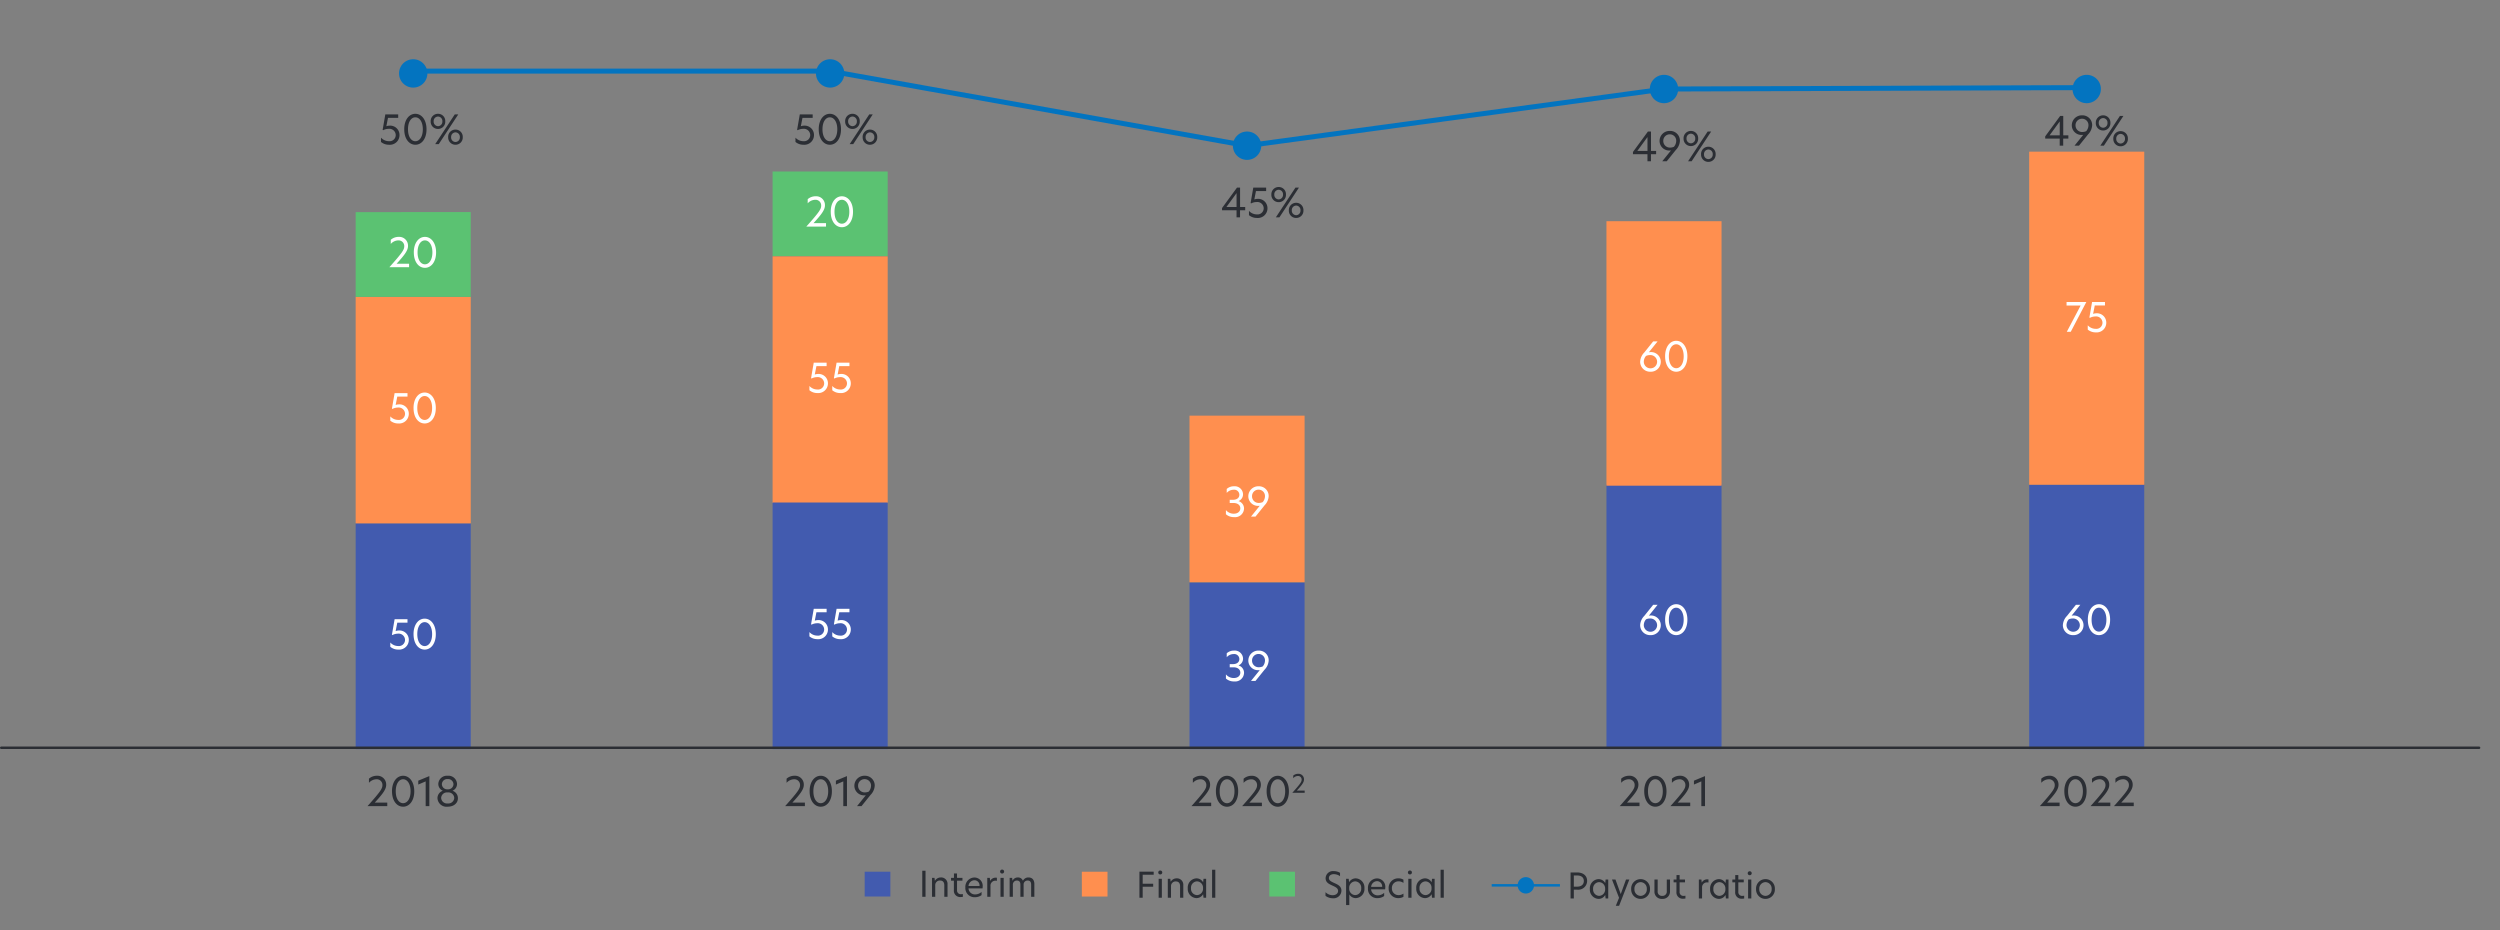 <svg xmlns="http://www.w3.org/2000/svg" xmlns:xlink="http://www.w3.org/1999/xlink" width="500" height="186" viewBox="0 0 500 186">
  <rect x="0" y="0" width="500" height="186" fill="#808080" stroke="none"/>
  <defs>
    <clipPath id="clip-path">
      <rect id="Rectangle_179" data-name="Rectangle 179" width="500" height="186" transform="translate(105 171)" fill="#fff"/>
    </clipPath>
    <clipPath id="clip-path-2">
      <path id="Path_248" data-name="Path 248" d="M0,0H496.063V-227.339H0Z" fill="none"/>
    </clipPath>
  </defs>
  <g id="Mask_Group_36" data-name="Mask Group 36" transform="translate(-105 -171)" clip-path="url(#clip-path)">
    <g id="Group_478" data-name="Group 478" transform="translate(105 384.678)">
      <path id="Path_243" data-name="Path 243" d="M172.938-34.375h5.133v-4.962h-5.133Z" fill="#425baf"/>
      <path id="Path_294" data-name="Path 294" d="M.714,0h.651V-5.208H.714Zm3.7-3.871a1.366,1.366,0,0,0-1.162.658H3.234l-.07-.574h-.5V0h.644V-2.31a.916.916,0,0,1,.945-.945c.567,0,.868.315.868.98V0h.644V-2.506A1.272,1.272,0,0,0,4.417-3.871Zm3.248-.8H7.049v.889H6.468v.56h.567v1.9A1.253,1.253,0,0,0,8.386.049,2.372,2.372,0,0,0,8.834.007v-.56A1.958,1.958,0,0,1,8.5-.518a.752.752,0,0,1-.833-.833V-3.227H8.75v-.56H7.665ZM11.249.084a2.206,2.206,0,0,0,1.323-.42V-.973a1.957,1.957,0,0,1-1.274.5,1.291,1.291,0,0,1-1.337-1.2h2.807a1.719,1.719,0,0,0,.021-.287,1.674,1.674,0,0,0-1.631-1.9A1.859,1.859,0,0,0,9.331-1.876,1.823,1.823,0,0,0,11.249.084ZM9.961-2.163a1.234,1.234,0,0,1,1.19-1.148,1.032,1.032,0,0,1,1.015,1.148ZM13.713,0h.644V-2.156A.981.981,0,0,1,15.372-3.22a1.629,1.629,0,0,1,.266.028v-.616a1.356,1.356,0,0,0-.252-.021,1.226,1.226,0,0,0-1.085.644h-.007l-.07-.6h-.511Zm2.646,0H17V-3.787h-.644Zm-.077-5.047a.384.384,0,0,0,.4.392.384.384,0,0,0,.4-.392.384.384,0,0,0-.4-.392A.384.384,0,0,0,16.282-5.047Zm5.656,1.176a1.211,1.211,0,0,0-1.092.665,1.044,1.044,0,0,0-1.05-.665,1.13,1.13,0,0,0-1.015.644H18.76l-.07-.56h-.5V0h.644V-2.387a.8.8,0,0,1,.784-.868c.5,0,.721.287.721.833V0h.644V-2.422a.786.786,0,0,1,.791-.833c.5,0,.714.287.714.833V0h.644V-2.527C23.135-3.318,22.764-3.871,21.938-3.871Z" transform="translate(183.74 -34.319)" fill="#2b2e34"/>
      <path id="Path_244" data-name="Path 244" d="M216.369-34.375H221.5v-4.962h-5.133Z" fill="#ff8f4f"/>
      <path id="Path_295" data-name="Path 295" d="M.714,0h.651V-2.2h2.1v-.6h-2.1V-4.6h2.2v-.609H.714ZM4.557,0H5.2V-3.787H4.557ZM4.48-5.047a.384.384,0,0,0,.4.392.384.384,0,0,0,.4-.392.384.384,0,0,0-.4-.392A.384.384,0,0,0,4.48-5.047ZM8.141-3.871a1.366,1.366,0,0,0-1.162.658H6.958l-.07-.574h-.5V0h.644V-2.31a.916.916,0,0,1,.945-.945c.567,0,.868.315.868.98V0h.644V-2.506A1.272,1.272,0,0,0,8.141-3.871ZM12.1.084a1.511,1.511,0,0,0,1.344-.777h.007L13.531,0h.525V-3.787h-.525l-.077.7h-.007A1.518,1.518,0,0,0,12.1-3.871,1.832,1.832,0,0,0,10.381-1.89,1.834,1.834,0,0,0,12.1.084ZM11.032-1.89a1.257,1.257,0,0,1,1.2-1.379,1.258,1.258,0,0,1,1.2,1.372,1.26,1.26,0,0,1-1.2,1.379A1.255,1.255,0,0,1,11.032-1.89ZM15.246,0h.644V-5.6h-.644Z" transform="translate(227.171 -34.137)" fill="#2b2e34"/>
      <path id="Path_245" data-name="Path 245" d="M253.858-34.375h5.133v-4.962h-5.133Z" fill="#5bc272"/>
      <path id="Path_296" data-name="Path 296" d="M2.107-5.32A1.467,1.467,0,0,0,.462-3.9c0,.826.616,1.141,1.379,1.484.728.329,1.113.567,1.113,1.05,0,.56-.5.868-1.085.868A2.073,2.073,0,0,1,.441-1.1v.728A2.451,2.451,0,0,0,1.9.112,1.564,1.564,0,0,0,3.626-1.4c0-.854-.637-1.19-1.428-1.54-.714-.322-1.078-.539-1.078-.994,0-.518.462-.777.994-.777a2.212,2.212,0,0,1,1.232.406v-.672A2.439,2.439,0,0,0,2.107-5.32Zm2.45,6.79H5.2V-.658A1.507,1.507,0,0,0,6.51.084,1.819,1.819,0,0,0,8.225-1.9,1.825,1.825,0,0,0,6.5-3.871a1.526,1.526,0,0,0-1.344.784l-.077-.7H4.557Zm.63-3.36a1.255,1.255,0,0,1,1.19-1.379A1.255,1.255,0,0,1,7.581-1.9a1.253,1.253,0,0,1-1.2,1.379A1.253,1.253,0,0,1,5.187-1.89ZM10.85.084a2.206,2.206,0,0,0,1.323-.42V-.973a1.957,1.957,0,0,1-1.274.5,1.291,1.291,0,0,1-1.337-1.2h2.807a1.719,1.719,0,0,0,.021-.287,1.674,1.674,0,0,0-1.631-1.9A1.859,1.859,0,0,0,8.932-1.876,1.823,1.823,0,0,0,10.85.084ZM9.562-2.163a1.234,1.234,0,0,1,1.19-1.148,1.032,1.032,0,0,1,1.015,1.148ZM13.72-1.9a1.306,1.306,0,0,1,1.295-1.372,1.6,1.6,0,0,1,1.015.322v-.658a1.94,1.94,0,0,0-1.05-.266A1.9,1.9,0,0,0,13.069-1.9,1.9,1.9,0,0,0,14.98.084a2.1,2.1,0,0,0,1.05-.259V-.826a1.62,1.62,0,0,1-1.008.308A1.305,1.305,0,0,1,13.72-1.9ZM17,0h.644V-3.787H17Zm-.077-5.047a.384.384,0,0,0,.4.392.384.384,0,0,0,.4-.392.384.384,0,0,0-.4-.392A.384.384,0,0,0,16.926-5.047ZM20.314.084a1.511,1.511,0,0,0,1.344-.777h.007L21.742,0h.525V-3.787h-.525l-.077.7h-.007a1.518,1.518,0,0,0-1.344-.784A1.832,1.832,0,0,0,18.592-1.89,1.834,1.834,0,0,0,20.314.084ZM19.243-1.89a1.257,1.257,0,0,1,1.2-1.379,1.258,1.258,0,0,1,1.2,1.372,1.26,1.26,0,0,1-1.2,1.379A1.255,1.255,0,0,1,19.243-1.89ZM23.457,0H24.1V-5.6h-.644Z" transform="translate(264.66 -34.137)" fill="#2b2e34"/>
      <g id="Group_465" data-name="Group 465" transform="translate(298.341 -36.611)">
        <path id="Path_246" data-name="Path 246" d="M0,0H13.649" fill="none" stroke="#0374c0" stroke-width="0.5"/>
      </g>
      <g id="Group_467" data-name="Group 467" clip-path="url(#clip-path-2)">
        <g id="Group_466" data-name="Group 466" transform="translate(305.165 -34.973)">
          <path id="Path_247" data-name="Path 247" d="M0,0A1.638,1.638,0,0,0,1.638-1.638,1.638,1.638,0,0,0,0-3.276,1.638,1.638,0,0,0-1.638-1.638,1.638,1.638,0,0,0,0,0" fill="#0374c0"/>
        </g>
      </g>
      <path id="Path_297" data-name="Path 297" d="M.714,0h.651V-1.764h.644a1.776,1.776,0,0,0,2.016-1.75c0-1.064-.805-1.694-2.037-1.694H.714Zm.651-2.366V-4.6h.679c.812,0,1.323.392,1.323,1.1S2.856-2.366,2.044-2.366ZM6.293.084A1.511,1.511,0,0,0,7.637-.693h.007L7.721,0h.525V-3.787H7.721l-.077.7H7.637a1.518,1.518,0,0,0-1.344-.784A1.832,1.832,0,0,0,4.571-1.89,1.834,1.834,0,0,0,6.293.084ZM5.222-1.89a1.257,1.257,0,0,1,1.2-1.379A1.258,1.258,0,0,1,7.623-1.9a1.26,1.26,0,0,1-1.2,1.379A1.255,1.255,0,0,1,5.222-1.89Zm7.245-1.9H11.8L10.752-.9h-.014L9.695-3.787h-.7L10.409-.133l-.651,1.6h.658ZM14.728.084A1.879,1.879,0,0,0,16.6-1.89a1.881,1.881,0,0,0-1.876-1.981,1.887,1.887,0,0,0-1.89,1.981A1.881,1.881,0,0,0,14.728.084ZM13.489-1.89a1.274,1.274,0,0,1,1.239-1.379A1.273,1.273,0,0,1,15.96-1.89,1.271,1.271,0,0,1,14.728-.518,1.268,1.268,0,0,1,13.489-1.89ZM19.033.084A1.459,1.459,0,0,0,20.6-1.456V-3.787h-.644v2.345a.853.853,0,0,1-.924.924.839.839,0,0,1-.9-.924V-3.787h-.644v2.331A1.44,1.44,0,0,0,19.033.084Zm3.486-4.76H21.9v.889h-.581v.56h.567v1.9A1.253,1.253,0,0,0,23.24.049a2.372,2.372,0,0,0,.448-.042v-.56a1.958,1.958,0,0,1-.336.035.752.752,0,0,1-.833-.833V-3.227H23.6v-.56H22.519ZM26.369,0h.644V-2.156A.981.981,0,0,1,28.028-3.22a1.629,1.629,0,0,1,.266.028v-.616a1.356,1.356,0,0,0-.252-.021,1.226,1.226,0,0,0-1.085.644H26.95l-.07-.6h-.511Zm3.976.084a1.511,1.511,0,0,0,1.344-.777H31.7L31.773,0H32.3V-3.787h-.525l-.077.7h-.007a1.518,1.518,0,0,0-1.344-.784A1.832,1.832,0,0,0,28.623-1.89,1.834,1.834,0,0,0,30.345.084ZM29.274-1.89a1.257,1.257,0,0,1,1.2-1.379,1.258,1.258,0,0,1,1.2,1.372,1.26,1.26,0,0,1-1.2,1.379A1.255,1.255,0,0,1,29.274-1.89Zm4.991-2.786h-.616v.889h-.581v.56h.567v1.9A1.253,1.253,0,0,0,34.986.049a2.372,2.372,0,0,0,.448-.042v-.56a1.958,1.958,0,0,1-.336.035.752.752,0,0,1-.833-.833V-3.227H35.35v-.56H34.265ZM36.218,0h.644V-3.787h-.644Zm-.077-5.047a.384.384,0,0,0,.4.392.384.384,0,0,0,.4-.392.384.384,0,0,0-.4-.392A.384.384,0,0,0,36.141-5.047ZM39.7.084A1.879,1.879,0,0,0,41.573-1.89,1.881,1.881,0,0,0,39.7-3.871a1.887,1.887,0,0,0-1.89,1.981A1.881,1.881,0,0,0,39.7.084ZM38.458-1.89A1.274,1.274,0,0,1,39.7-3.269,1.273,1.273,0,0,1,40.929-1.89,1.271,1.271,0,0,1,39.7-.518,1.268,1.268,0,0,1,38.458-1.89Z" transform="translate(313.401 -33.983)" fill="#2b2e34"/>
      <path id="Path_293" data-name="Path 293" d="M.3,0H4.248V-.7h-2.5C3.232-2.328,4.032-3.3,4.032-4.248A1.757,1.757,0,0,0,2.168-6.072a2.39,2.39,0,0,0-1.584.584v.832A2.069,2.069,0,0,1,2.1-5.368,1.129,1.129,0,0,1,3.28-4.208C3.28-3.512,2.944-2.96.3,0Zm7.12-5.368c.816,0,1.488.88,1.488,2.4S8.232-.584,7.416-.584,5.944-1.448,5.944-2.968,6.592-5.368,7.416-5.368Zm-2.224,2.4C5.192-1.04,6.184.12,7.416.12S9.648-1.04,9.648-2.968s-1-3.1-2.232-3.1S5.192-4.9,5.192-2.968ZM11.928,0h.736V-5.976h-.072l-2.144.888v.776l1.48-.632Zm5.384-3.064V-3.08A1.468,1.468,0,0,0,18.2-4.448a1.715,1.715,0,0,0-1.872-1.624A1.716,1.716,0,0,0,14.456-4.44a1.462,1.462,0,0,0,.888,1.36v.016a1.558,1.558,0,0,0-1.056,1.5A1.818,1.818,0,0,0,16.328.12c1.248,0,2.048-.736,2.048-1.688A1.555,1.555,0,0,0,17.312-3.064ZM15.024-1.632a1.159,1.159,0,0,1,1.3-1.1,1.17,1.17,0,0,1,1.32,1.1,1.18,1.18,0,0,1-1.32,1.1A1.174,1.174,0,0,1,15.024-1.632Zm.144-2.76a1.062,1.062,0,0,1,1.16-1.016,1.072,1.072,0,0,1,1.16,1.016,1.055,1.055,0,0,1-1.16,1.032A1.055,1.055,0,0,1,15.168-4.392Z" transform="translate(73.206 -52.457)" fill="#2b2e34"/>
      <path id="Path_249" data-name="Path 249" d="M71.133-63.854H94.15v-45.154H71.133Z" fill="#425baf"/>
      <path id="Path_250" data-name="Path 250" d="M71.133-109.008H94.15v-45.3H71.133Z" fill="#ff8f4f"/>
      <path id="Path_251" data-name="Path 251" d="M71.133-154.309H94.15v-16.949H71.133Z" fill="#5bc272"/>
      <g id="Group">
        <path id="Path_280" data-name="Path 280" d="M.3,0H4.248V-.7h-2.5C3.232-2.328,4.032-3.3,4.032-4.248A1.757,1.757,0,0,0,2.168-6.072a2.39,2.39,0,0,0-1.584.584v.832A2.069,2.069,0,0,1,2.1-5.368,1.129,1.129,0,0,1,3.28-4.208C3.28-3.512,2.944-2.96.3,0Zm7.12-5.368c.816,0,1.488.88,1.488,2.4S8.232-.584,7.416-.584,5.944-1.448,5.944-2.968,6.592-5.368,7.416-5.368Zm-2.224,2.4C5.192-1.04,6.184.12,7.416.12S9.648-1.04,9.648-2.968s-1-3.1-2.232-3.1S5.192-4.9,5.192-2.968Z" transform="translate(77.57 -160.232)" fill="#fff"/>
        <path id="Path_281" data-name="Path 281" d="M3.864-5.952H1.288L.752-2.864l.1.08a2.33,2.33,0,0,1,1.08-.28,1.275,1.275,0,0,1,1.44,1.256A1.23,1.23,0,0,1,2-.592,2.131,2.131,0,0,1,.424-1.3V-.44A2.449,2.449,0,0,0,2.008.12a1.936,1.936,0,0,0,2.12-1.96A1.864,1.864,0,0,0,2.144-3.7a2.08,2.08,0,0,0-.648.12l.328-1.68h2.04ZM7.3-5.368c.816,0,1.488.88,1.488,2.4S8.112-.584,7.3-.584,5.824-1.448,5.824-2.968,6.472-5.368,7.3-5.368Zm-2.224,2.4C5.072-1.04,6.064.12,7.3.12S9.528-1.04,9.528-2.968s-1-3.1-2.232-3.1S5.072-4.9,5.072-2.968Z" transform="translate(77.634 -129.104)" fill="#fff"/>
        <path id="Path_282" data-name="Path 282" d="M3.864-5.952H1.288L.752-2.864l.1.08a2.33,2.33,0,0,1,1.08-.28,1.275,1.275,0,0,1,1.44,1.256A1.23,1.23,0,0,1,2-.592,2.131,2.131,0,0,1,.424-1.3V-.44A2.449,2.449,0,0,0,2.008.12a1.936,1.936,0,0,0,2.12-1.96A1.864,1.864,0,0,0,2.144-3.7a2.08,2.08,0,0,0-.648.12l.328-1.68h2.04ZM7.3-5.368c.816,0,1.488.88,1.488,2.4S8.112-.584,7.3-.584,5.824-1.448,5.824-2.968,6.472-5.368,7.3-5.368Zm-2.224,2.4C5.072-1.04,6.064.12,7.3.12S9.528-1.04,9.528-2.968s-1-3.1-2.232-3.1S5.072-4.9,5.072-2.968Z" transform="translate(77.634 -83.88)" fill="#fff"/>
        <path id="Path_292" data-name="Path 292" d="M.3,0H4.248V-.7h-2.5C3.232-2.328,4.032-3.3,4.032-4.248A1.757,1.757,0,0,0,2.168-6.072a2.39,2.39,0,0,0-1.584.584v.832A2.069,2.069,0,0,1,2.1-5.368,1.129,1.129,0,0,1,3.28-4.208C3.28-3.512,2.944-2.96.3,0Zm7.12-5.368c.816,0,1.488.88,1.488,2.4S8.232-.584,7.416-.584,5.944-1.448,5.944-2.968,6.592-5.368,7.416-5.368Zm-2.224,2.4C5.192-1.04,6.184.12,7.416.12S9.648-1.04,9.648-2.968s-1-3.1-2.232-3.1S5.192-4.9,5.192-2.968ZM11.928,0h.736V-5.976h-.072l-2.144.888v.776l1.48-.632Zm3.648,0,1.816-2.256a2.837,2.837,0,0,0,.824-1.832,1.944,1.944,0,0,0-2.024-1.984,2,2,0,0,0-2.048,2.024,1.932,1.932,0,0,0,1.96,1.9,2.437,2.437,0,0,0,.328-.024L14.68,0Zm-.688-4.08a1.286,1.286,0,0,1,1.3-1.312,1.27,1.27,0,0,1,1.288,1.32A1.813,1.813,0,0,1,17.016-2.9a1.933,1.933,0,0,1-.76.16A1.316,1.316,0,0,1,14.888-4.08Z" transform="translate(156.73 -52.456)" fill="#2b2e34"/>
      </g>
      <path id="Path_252" data-name="Path 252" d="M154.519-162.431h23.017v-16.948H154.519Z" fill="#5bc272"/>
      <path id="Path_253" data-name="Path 253" d="M154.519-113.081h23.017V-162.4H154.519Z" fill="#ff8f4f"/>
      <path id="Path_279" data-name="Path 279" d="M.3,0H4.248V-.7h-2.5C3.232-2.328,4.032-3.3,4.032-4.248A1.757,1.757,0,0,0,2.168-6.072a2.39,2.39,0,0,0-1.584.584v.832A2.069,2.069,0,0,1,2.1-5.368,1.129,1.129,0,0,1,3.28-4.208C3.28-3.512,2.944-2.96.3,0Zm7.12-5.368c.816,0,1.488.88,1.488,2.4S8.232-.584,7.416-.584,5.944-1.448,5.944-2.968,6.592-5.368,7.416-5.368Zm-2.224,2.4C5.192-1.04,6.184.12,7.416.12S9.648-1.04,9.648-2.968s-1-3.1-2.232-3.1S5.192-4.9,5.192-2.968Z" transform="translate(160.956 -168.353)" fill="#fff"/>
      <path id="Path_254" data-name="Path 254" d="M154.519-63.854h23.017v-49.322H154.519Z" fill="#425baf"/>
      <g id="Group-2" data-name="Group">
        <path id="Path_283" data-name="Path 283" d="M3.864-5.952H1.288L.752-2.864l.1.08a2.33,2.33,0,0,1,1.08-.28,1.275,1.275,0,0,1,1.44,1.256A1.23,1.23,0,0,1,2-.592,2.131,2.131,0,0,1,.424-1.3V-.44A2.449,2.449,0,0,0,2.008.12a1.936,1.936,0,0,0,2.12-1.96A1.864,1.864,0,0,0,2.144-3.7a2.08,2.08,0,0,0-.648.12l.328-1.68h2.04Zm4.568,0H5.856L5.32-2.864l.1.08a2.33,2.33,0,0,1,1.08-.28,1.275,1.275,0,0,1,1.44,1.256A1.23,1.23,0,0,1,6.568-.592,2.131,2.131,0,0,1,4.992-1.3V-.44A2.449,2.449,0,0,0,6.576.12,1.936,1.936,0,0,0,8.7-1.84,1.864,1.864,0,0,0,6.712-3.7a2.08,2.08,0,0,0-.648.12l.328-1.68h2.04Z" transform="translate(161.46 -85.963)" fill="#fff"/>
        <path id="Path_284" data-name="Path 284" d="M3.864-5.952H1.288L.752-2.864l.1.08a2.33,2.33,0,0,1,1.08-.28,1.275,1.275,0,0,1,1.44,1.256A1.23,1.23,0,0,1,2-.592,2.131,2.131,0,0,1,.424-1.3V-.44A2.449,2.449,0,0,0,2.008.12a1.936,1.936,0,0,0,2.12-1.96A1.864,1.864,0,0,0,2.144-3.7a2.08,2.08,0,0,0-.648.12l.328-1.68h2.04Zm4.568,0H5.856L5.32-2.864l.1.08a2.33,2.33,0,0,1,1.08-.28,1.275,1.275,0,0,1,1.44,1.256A1.23,1.23,0,0,1,6.568-.592,2.131,2.131,0,0,1,4.992-1.3V-.44A2.449,2.449,0,0,0,6.576.12,1.936,1.936,0,0,0,8.7-1.84,1.864,1.864,0,0,0,6.712-3.7a2.08,2.08,0,0,0-.648.12l.328-1.68h2.04Z" transform="translate(161.46 -135.187)" fill="#fff"/>
        <path id="Path_290" data-name="Path 290" d="M.3,0H4.248V-.7h-2.5C3.232-2.328,4.032-3.3,4.032-4.248A1.757,1.757,0,0,0,2.168-6.072a2.39,2.39,0,0,0-1.584.584v.832A2.069,2.069,0,0,1,2.1-5.368,1.129,1.129,0,0,1,3.28-4.208C3.28-3.512,2.944-2.96.3,0Zm7.12-5.368c.816,0,1.488.88,1.488,2.4S8.232-.584,7.416-.584,5.944-1.448,5.944-2.968,6.592-5.368,7.416-5.368Zm-2.224,2.4C5.192-1.04,6.184.12,7.416.12S9.648-1.04,9.648-2.968s-1-3.1-2.232-3.1S5.192-4.9,5.192-2.968ZM10.44,0h3.952V-.7h-2.5c1.488-1.624,2.288-2.6,2.288-3.544a1.757,1.757,0,0,0-1.864-1.824,2.39,2.39,0,0,0-1.584.584v.832a2.069,2.069,0,0,1,1.52-.712,1.129,1.129,0,0,1,1.176,1.16C13.424-3.512,13.088-2.96,10.44,0Zm7.12-5.368c.816,0,1.488.88,1.488,2.4S18.376-.584,17.56-.584s-1.472-.864-1.472-2.384S16.736-5.368,17.56-5.368Zm-2.224,2.4c0,1.928.992,3.088,2.224,3.088s2.232-1.16,2.232-3.088-1-3.1-2.232-3.1S15.336-4.9,15.336-2.968Z" transform="translate(237.988 -52.451)" fill="#2b2e34"/>
      </g>
      <path id="Path_291" data-name="Path 291" d="M.185,0h2.47V-.44H1.09c.93-1.015,1.43-1.625,1.43-2.215A1.1,1.1,0,0,0,1.355-3.8a1.494,1.494,0,0,0-.99.365v.52a1.293,1.293,0,0,1,.95-.445.706.706,0,0,1,.735.725C2.05-2.2,1.84-1.85.185,0Z" transform="translate(258.279 -55.121)" fill="#2b2e34"/>
      <path id="Path_255" data-name="Path 255" d="M237.9-63.854h23.017V-97.166H237.9Z" fill="#425baf"/>
      <path id="Path_285" data-name="Path 285" d="M.648-5.536v.792a1.844,1.844,0,0,1,1.384-.632,1.018,1.018,0,0,1,1.144.992c0,.6-.448,1.024-1.352,1.024H1.248v.632h.744c.864,0,1.376.44,1.376,1.064s-.5,1.08-1.312,1.08A2.035,2.035,0,0,1,.488-1.312V-.48A2.366,2.366,0,0,0,2.12.1,1.785,1.785,0,0,0,4.112-1.6,1.543,1.543,0,0,0,3.024-3.1v-.016A1.449,1.449,0,0,0,3.912-4.48a1.653,1.653,0,0,0-1.8-1.592A2.136,2.136,0,0,0,.648-5.536ZM6.4,0,8.216-2.256A2.837,2.837,0,0,0,9.04-4.088,1.944,1.944,0,0,0,7.016-6.072,2,2,0,0,0,4.968-4.048a1.932,1.932,0,0,0,1.96,1.9,2.437,2.437,0,0,0,.328-.024L5.5,0ZM5.712-4.08a1.286,1.286,0,0,1,1.3-1.312A1.27,1.27,0,0,1,8.3-4.072,1.813,1.813,0,0,1,7.84-2.9a1.933,1.933,0,0,1-.76.16A1.316,1.316,0,0,1,5.712-4.08Z" transform="translate(244.697 -77.489)" fill="#fff"/>
      <path id="Path_256" data-name="Path 256" d="M237.9-97.235h23.017v-33.313H237.9Z" fill="#ff8f4f"/>
      <path id="Path_289" data-name="Path 289" d="M.3,0H4.248V-.7h-2.5C3.232-2.328,4.032-3.3,4.032-4.248A1.757,1.757,0,0,0,2.168-6.072a2.39,2.39,0,0,0-1.584.584v.832A2.069,2.069,0,0,1,2.1-5.368,1.129,1.129,0,0,1,3.28-4.208C3.28-3.512,2.944-2.96.3,0Zm7.12-5.368c.816,0,1.488.88,1.488,2.4S8.232-.584,7.416-.584,5.944-1.448,5.944-2.968,6.592-5.368,7.416-5.368Zm-2.224,2.4C5.192-1.04,6.184.12,7.416.12S9.648-1.04,9.648-2.968s-1-3.1-2.232-3.1S5.192-4.9,5.192-2.968ZM10.44,0h3.952V-.7h-2.5c1.488-1.624,2.288-2.6,2.288-3.544a1.757,1.757,0,0,0-1.864-1.824,2.39,2.39,0,0,0-1.584.584v.832a2.069,2.069,0,0,1,1.52-.712,1.129,1.129,0,0,1,1.176,1.16C13.424-3.512,13.088-2.96,10.44,0Zm6.176,0h.736V-5.976H17.28l-2.144.888v.776l1.48-.632Z" transform="translate(323.651 -52.457)" fill="#2b2e34"/>
      <path id="Path_257" data-name="Path 257" d="M321.291-63.854h23.017v-52.9H321.291Z" fill="#425baf"/>
      <g id="Group-3" data-name="Group">
        <path id="Path_286" data-name="Path 286" d="M3.9-5.952H3.016L1.24-3.736A2.855,2.855,0,0,0,.408-1.888,1.993,1.993,0,0,0,2.472.12,1.989,1.989,0,0,0,4.536-1.912a1.953,1.953,0,0,0-1.976-1.9,2.2,2.2,0,0,0-.408.04ZM1.136-1.888A1.773,1.773,0,0,1,1.584-3.04a1.776,1.776,0,0,1,.752-.168A1.353,1.353,0,0,1,3.8-1.872,1.316,1.316,0,0,1,2.472-.56,1.331,1.331,0,0,1,1.136-1.888Zm6.488-3.48c.816,0,1.488.88,1.488,2.4S8.44-.584,7.624-.584,6.152-1.448,6.152-2.968,6.8-5.368,7.624-5.368ZM5.4-2.968C5.4-1.04,6.392.12,7.624.12S9.856-1.04,9.856-2.968s-1-3.1-2.232-3.1S5.4-4.9,5.4-2.968Z" transform="translate(327.623 -86.769)" fill="#fff"/>
        <path id="Path_288" data-name="Path 288" d="M.3,0H4.248V-.7h-2.5C3.232-2.328,4.032-3.3,4.032-4.248A1.757,1.757,0,0,0,2.168-6.072a2.39,2.39,0,0,0-1.584.584v.832A2.069,2.069,0,0,1,2.1-5.368,1.129,1.129,0,0,1,3.28-4.208C3.28-3.512,2.944-2.96.3,0Zm7.12-5.368c.816,0,1.488.88,1.488,2.4S8.232-.584,7.416-.584,5.944-1.448,5.944-2.968,6.592-5.368,7.416-5.368Zm-2.224,2.4C5.192-1.04,6.184.12,7.416.12S9.648-1.04,9.648-2.968s-1-3.1-2.232-3.1S5.192-4.9,5.192-2.968ZM10.44,0h3.952V-.7h-2.5c1.488-1.624,2.288-2.6,2.288-3.544a1.757,1.757,0,0,0-1.864-1.824,2.39,2.39,0,0,0-1.584.584v.832a2.069,2.069,0,0,1,1.52-.712,1.129,1.129,0,0,1,1.176,1.16C13.424-3.512,13.088-2.96,10.44,0Zm4.688,0H19.08V-.7h-2.5c1.488-1.624,2.288-2.6,2.288-3.544A1.757,1.757,0,0,0,17-6.072a2.39,2.39,0,0,0-1.584.584v.832a2.069,2.069,0,0,1,1.52-.712,1.129,1.129,0,0,1,1.176,1.16C18.112-3.512,17.776-2.96,15.128,0Z" transform="translate(407.671 -52.457)" fill="#2b2e34"/>
      </g>
      <path id="Path_258" data-name="Path 258" d="M405.834-63.854h23.017v-52.9H405.834Z" fill="#425baf"/>
      <path id="Path_287" data-name="Path 287" d="M3.9-5.952H3.016L1.24-3.736A2.855,2.855,0,0,0,.408-1.888,1.993,1.993,0,0,0,2.472.12,1.989,1.989,0,0,0,4.536-1.912a1.953,1.953,0,0,0-1.976-1.9,2.2,2.2,0,0,0-.408.04ZM1.136-1.888A1.773,1.773,0,0,1,1.584-3.04a1.776,1.776,0,0,1,.752-.168A1.353,1.353,0,0,1,3.8-1.872,1.316,1.316,0,0,1,2.472-.56,1.331,1.331,0,0,1,1.136-1.888Zm6.488-3.48c.816,0,1.488.88,1.488,2.4S8.44-.584,7.624-.584,6.152-1.448,6.152-2.968,6.8-5.368,7.624-5.368ZM5.4-2.968C5.4-1.04,6.392.12,7.624.12S9.856-1.04,9.856-2.968s-1-3.1-2.232-3.1S5.4-4.9,5.4-2.968Z" transform="translate(412.167 -86.769)" fill="#fff"/>
      <path id="Path_259" data-name="Path 259" d="M321.291-116.538h23.017v-52.9H321.291Z" fill="#ff8f4f"/>
      <path id="Path_277" data-name="Path 277" d="M3.9-5.952H3.016L1.24-3.736A2.855,2.855,0,0,0,.408-1.888,1.993,1.993,0,0,0,2.472.12,1.989,1.989,0,0,0,4.536-1.912a1.953,1.953,0,0,0-1.976-1.9,2.2,2.2,0,0,0-.408.04ZM1.136-1.888A1.773,1.773,0,0,1,1.584-3.04a1.776,1.776,0,0,1,.752-.168A1.353,1.353,0,0,1,3.8-1.872,1.316,1.316,0,0,1,2.472-.56,1.331,1.331,0,0,1,1.136-1.888Zm6.488-3.48c.816,0,1.488.88,1.488,2.4S8.44-.584,7.624-.584,6.152-1.448,6.152-2.968,6.8-5.368,7.624-5.368ZM5.4-2.968C5.4-1.04,6.392.12,7.624.12S9.856-1.04,9.856-2.968s-1-3.1-2.232-3.1S5.4-4.9,5.4-2.968Z" transform="translate(327.623 -139.452)" fill="#fff"/>
      <path id="Path_260" data-name="Path 260" d="M405.834-116.731h23.017v-66.614H405.834Z" fill="#ff8f4f"/>
      <g id="Group-4" data-name="Group">
        <path id="Path_276" data-name="Path 276" d="M.464,0h.792L4.368-5.952H.416v.7H3.232ZM8.1-5.952H5.52L4.984-2.864l.1.08a2.33,2.33,0,0,1,1.08-.28A1.275,1.275,0,0,1,7.6-1.808,1.23,1.23,0,0,1,6.232-.592,2.131,2.131,0,0,1,4.656-1.3V-.44A2.449,2.449,0,0,0,6.24.12,1.936,1.936,0,0,0,8.36-1.84,1.864,1.864,0,0,0,6.376-3.7a2.08,2.08,0,0,0-.648.12l.328-1.68H8.1Z" transform="translate(412.895 -147.32)" fill="#fff"/>
        <path id="Path_278" data-name="Path 278" d="M.648-5.536v.792a1.844,1.844,0,0,1,1.384-.632,1.018,1.018,0,0,1,1.144.992c0,.6-.448,1.024-1.352,1.024H1.248v.632h.744c.864,0,1.376.44,1.376,1.064s-.5,1.08-1.312,1.08A2.035,2.035,0,0,1,.488-1.312V-.48A2.366,2.366,0,0,0,2.12.1,1.785,1.785,0,0,0,4.112-1.6,1.543,1.543,0,0,0,3.024-3.1v-.016A1.449,1.449,0,0,0,3.912-4.48a1.653,1.653,0,0,0-1.8-1.592A2.136,2.136,0,0,0,.648-5.536ZM6.4,0,8.216-2.256A2.837,2.837,0,0,0,9.04-4.088,1.944,1.944,0,0,0,7.016-6.072,2,2,0,0,0,4.968-4.048a1.932,1.932,0,0,0,1.96,1.9,2.437,2.437,0,0,0,.328-.024L5.5,0ZM5.712-4.08a1.286,1.286,0,0,1,1.3-1.312A1.27,1.27,0,0,1,8.3-4.072,1.813,1.813,0,0,1,7.84-2.9a1.933,1.933,0,0,1-.76.16A1.316,1.316,0,0,1,5.712-4.08Z" transform="translate(244.695 -110.352)" fill="#fff"/>
        <path id="Path_271" data-name="Path 271" d="M3.864-5.952H1.288L.752-2.864l.1.08a2.33,2.33,0,0,1,1.08-.28,1.275,1.275,0,0,1,1.44,1.256A1.23,1.23,0,0,1,2-.592,2.131,2.131,0,0,1,.424-1.3V-.44A2.449,2.449,0,0,0,2.008.12a1.936,1.936,0,0,0,2.12-1.96A1.864,1.864,0,0,0,2.144-3.7a2.08,2.08,0,0,0-.648.12l.328-1.68h2.04ZM7.3-5.368c.816,0,1.488.88,1.488,2.4S8.112-.584,7.3-.584,5.824-1.448,5.824-2.968,6.472-5.368,7.3-5.368Zm-2.224,2.4C5.072-1.04,6.064.12,7.3.12S9.528-1.04,9.528-2.968s-1-3.1-2.232-3.1S5.072-4.9,5.072-2.968Zm6.76-.624a.905.905,0,0,1-.88-.968.893.893,0,0,1,.88-.96.891.891,0,0,1,.864.96A.9.9,0,0,1,11.832-3.592ZM10.36-4.56a1.455,1.455,0,0,0,1.472,1.52A1.446,1.446,0,0,0,13.28-4.56a1.439,1.439,0,0,0-1.448-1.512A1.453,1.453,0,0,0,10.36-4.56Zm.9,4.56h.712L15.88-5.952h-.7Zm2.6-1.392A1.447,1.447,0,0,0,15.32.12a1.445,1.445,0,0,0,1.456-1.512,1.443,1.443,0,0,0-1.456-1.52A1.449,1.449,0,0,0,13.856-1.392Zm.592,0a.9.9,0,0,1,.872-.968.9.9,0,0,1,.872.968.9.9,0,0,1-.872.96A.9.9,0,0,1,14.448-1.392Z" transform="translate(75.775 -184.848)" fill="#2b2e34"/>
        <path id="Path_272" data-name="Path 272" d="M3.864-5.952H1.288L.752-2.864l.1.08a2.33,2.33,0,0,1,1.08-.28,1.275,1.275,0,0,1,1.44,1.256A1.23,1.23,0,0,1,2-.592,2.131,2.131,0,0,1,.424-1.3V-.44A2.449,2.449,0,0,0,2.008.12a1.936,1.936,0,0,0,2.12-1.96A1.864,1.864,0,0,0,2.144-3.7a2.08,2.08,0,0,0-.648.12l.328-1.68h2.04ZM7.3-5.368c.816,0,1.488.88,1.488,2.4S8.112-.584,7.3-.584,5.824-1.448,5.824-2.968,6.472-5.368,7.3-5.368Zm-2.224,2.4C5.072-1.04,6.064.12,7.3.12S9.528-1.04,9.528-2.968s-1-3.1-2.232-3.1S5.072-4.9,5.072-2.968Zm6.76-.624a.905.905,0,0,1-.88-.968.893.893,0,0,1,.88-.96.891.891,0,0,1,.864.96A.9.9,0,0,1,11.832-3.592ZM10.36-4.56a1.455,1.455,0,0,0,1.472,1.52A1.446,1.446,0,0,0,13.28-4.56a1.439,1.439,0,0,0-1.448-1.512A1.453,1.453,0,0,0,10.36-4.56Zm.9,4.56h.712L15.88-5.952h-.7Zm2.6-1.392A1.447,1.447,0,0,0,15.32.12a1.445,1.445,0,0,0,1.456-1.512,1.443,1.443,0,0,0-1.456-1.52A1.449,1.449,0,0,0,13.856-1.392Zm.592,0a.9.9,0,0,1,.872-.968.9.9,0,0,1,.872.968.9.9,0,0,1-.872.96A.9.9,0,0,1,14.448-1.392Z" transform="translate(158.671 -184.848)" fill="#2b2e34"/>
      </g>
      <g id="Group_471" data-name="Group 471" clip-path="url(#clip-path-2)">
        <g id="Group_468" data-name="Group 468" transform="translate(82.642 -196.158)">
          <path id="Path_261" data-name="Path 261" d="M0,0A2.834,2.834,0,0,0,2.835-2.834,2.835,2.835,0,0,0,0-5.669,2.835,2.835,0,0,0-2.835-2.834,2.835,2.835,0,0,0,0,0" fill="#0374c0"/>
        </g>
        <g id="Group_469" data-name="Group 469" transform="translate(166.028 -196.158)">
          <path id="Path_262" data-name="Path 262" d="M0,0A2.834,2.834,0,0,0,2.835-2.834,2.835,2.835,0,0,0,0-5.669,2.835,2.835,0,0,0-2.835-2.834,2.835,2.835,0,0,0,0,0" fill="#0374c0"/>
        </g>
        <g id="Group_470" data-name="Group 470" transform="translate(249.413 -181.701)">
          <path id="Path_263" data-name="Path 263" d="M0,0A2.834,2.834,0,0,0,2.835-2.834,2.835,2.835,0,0,0,0-5.669,2.835,2.835,0,0,0-2.835-2.834,2.835,2.835,0,0,0,0,0" fill="#0374c0"/>
        </g>
      </g>
      <path id="Path_273" data-name="Path 273" d="M3.888-5.952H3.272L.28-1.864v.448h2.9V0h.7V-1.416H4.912v-.656H3.888ZM1.16-2.072V-2.08L3.184-4.848v2.776ZM9.1-5.952H6.528L5.992-2.864l.1.08a2.33,2.33,0,0,1,1.08-.28,1.275,1.275,0,0,1,1.44,1.256A1.23,1.23,0,0,1,7.24-.592,2.131,2.131,0,0,1,5.664-1.3V-.44A2.449,2.449,0,0,0,7.248.12a1.936,1.936,0,0,0,2.12-1.96A1.864,1.864,0,0,0,7.384-3.7a2.08,2.08,0,0,0-.648.12l.328-1.68H9.1Zm2.512,2.36a.905.905,0,0,1-.88-.968.893.893,0,0,1,.88-.96.891.891,0,0,1,.864.96A.9.9,0,0,1,11.616-3.592ZM10.144-4.56a1.455,1.455,0,0,0,1.472,1.52,1.446,1.446,0,0,0,1.448-1.52,1.439,1.439,0,0,0-1.448-1.512A1.453,1.453,0,0,0,10.144-4.56ZM11.04,0h.712l3.912-5.952h-.7Zm2.6-1.392A1.447,1.447,0,0,0,15.1.12,1.445,1.445,0,0,0,16.56-1.392,1.443,1.443,0,0,0,15.1-2.912,1.449,1.449,0,0,0,13.64-1.392Zm.592,0A.9.9,0,0,1,15.1-2.36a.9.9,0,0,1,.872.968.9.9,0,0,1-.872.96A.9.9,0,0,1,14.232-1.392Z" transform="translate(244.128 -170.206)" fill="#2b2e34"/>
      <g id="Group_473" data-name="Group 473" clip-path="url(#clip-path-2)">
        <g id="Group_472" data-name="Group 472" transform="translate(332.799 -193.04)">
          <path id="Path_265" data-name="Path 265" d="M0,0A2.834,2.834,0,0,0,2.835-2.834,2.835,2.835,0,0,0,0-5.669,2.835,2.835,0,0,0-2.835-2.834,2.835,2.835,0,0,0,0,0" fill="#0374c0"/>
        </g>
      </g>
      <path id="Path_274" data-name="Path 274" d="M3.888-5.952H3.272L.28-1.864v.448h2.9V0h.7V-1.416H4.912v-.656H3.888ZM1.16-2.072V-2.08L3.184-4.848v2.776ZM7.032,0,8.848-2.256a2.837,2.837,0,0,0,.824-1.832A1.944,1.944,0,0,0,7.648-6.072,2,2,0,0,0,5.6-4.048a1.932,1.932,0,0,0,1.96,1.9,2.437,2.437,0,0,0,.328-.024L6.136,0ZM6.344-4.08a1.286,1.286,0,0,1,1.3-1.312,1.27,1.27,0,0,1,1.288,1.32A1.813,1.813,0,0,1,8.472-2.9a1.933,1.933,0,0,1-.76.16A1.316,1.316,0,0,1,6.344-4.08Zm5.528.488a.905.905,0,0,1-.88-.968.893.893,0,0,1,.88-.96.891.891,0,0,1,.864.96A.9.9,0,0,1,11.872-3.592ZM10.4-4.56a1.455,1.455,0,0,0,1.472,1.52A1.446,1.446,0,0,0,13.32-4.56a1.439,1.439,0,0,0-1.448-1.512A1.453,1.453,0,0,0,10.4-4.56ZM11.3,0h.712L15.92-5.952h-.7Zm2.6-1.392A1.447,1.447,0,0,0,15.36.12a1.445,1.445,0,0,0,1.456-1.512,1.443,1.443,0,0,0-1.456-1.52A1.449,1.449,0,0,0,13.9-1.392Zm.592,0a.9.9,0,0,1,.872-.968.9.9,0,0,1,.872.968.9.9,0,0,1-.872.96A.9.9,0,0,1,14.488-1.392Z" transform="translate(326.312 -181.421)" fill="#2b2e34"/>
      <g id="Group_476" data-name="Group 476" clip-path="url(#clip-path-2)">
        <g id="Group_474" data-name="Group 474" transform="translate(0.25 -64.124)">
          <path id="Path_267" data-name="Path 267" d="M0,0H495.563" fill="none" stroke="#2b2e34" stroke-linecap="round" stroke-width="0.5"/>
        </g>
        <g id="Group_475" data-name="Group 475" transform="translate(417.342 -193.04)">
          <path id="Path_268" data-name="Path 268" d="M0,0A2.834,2.834,0,0,0,2.835-2.834,2.835,2.835,0,0,0,0-5.669,2.835,2.835,0,0,0-2.835-2.834,2.835,2.835,0,0,0,0,0" fill="#0374c0"/>
        </g>
      </g>
      <g id="Group_477" data-name="Group 477" transform="translate(82.693 -199.453)">
        <path id="Path_270" data-name="Path 270" d="M0,0H83.335l83.386,14.918L250.107,3.58,334,3.3" fill="none" stroke="#0374c0" stroke-width="1"/>
      </g>
      <path id="Path_275" data-name="Path 275" d="M3.888-5.952H3.272L.28-1.864v.448h2.9V0h.7V-1.416H4.912v-.656H3.888ZM1.16-2.072V-2.08L3.184-4.848v2.776ZM7.032,0,8.848-2.256a2.837,2.837,0,0,0,.824-1.832A1.944,1.944,0,0,0,7.648-6.072,2,2,0,0,0,5.6-4.048a1.932,1.932,0,0,0,1.96,1.9,2.437,2.437,0,0,0,.328-.024L6.136,0ZM6.344-4.08a1.286,1.286,0,0,1,1.3-1.312,1.27,1.27,0,0,1,1.288,1.32A1.813,1.813,0,0,1,8.472-2.9a1.933,1.933,0,0,1-.76.16A1.316,1.316,0,0,1,6.344-4.08Zm5.528.488a.905.905,0,0,1-.88-.968.893.893,0,0,1,.88-.96.891.891,0,0,1,.864.96A.9.9,0,0,1,11.872-3.592ZM10.4-4.56a1.455,1.455,0,0,0,1.472,1.52A1.446,1.446,0,0,0,13.32-4.56a1.439,1.439,0,0,0-1.448-1.512A1.453,1.453,0,0,0,10.4-4.56ZM11.3,0h.712L15.92-5.952h-.7Zm2.6-1.392A1.447,1.447,0,0,0,15.36.12a1.445,1.445,0,0,0,1.456-1.512,1.443,1.443,0,0,0-1.456-1.52A1.449,1.449,0,0,0,13.9-1.392Zm.592,0a.9.9,0,0,1,.872-.968.9.9,0,0,1,.872.968.9.9,0,0,1-.872.96A.9.9,0,0,1,14.488-1.392Z" transform="translate(408.761 -184.539)" fill="#2b2e34"/>
    </g>
  </g>
</svg>
